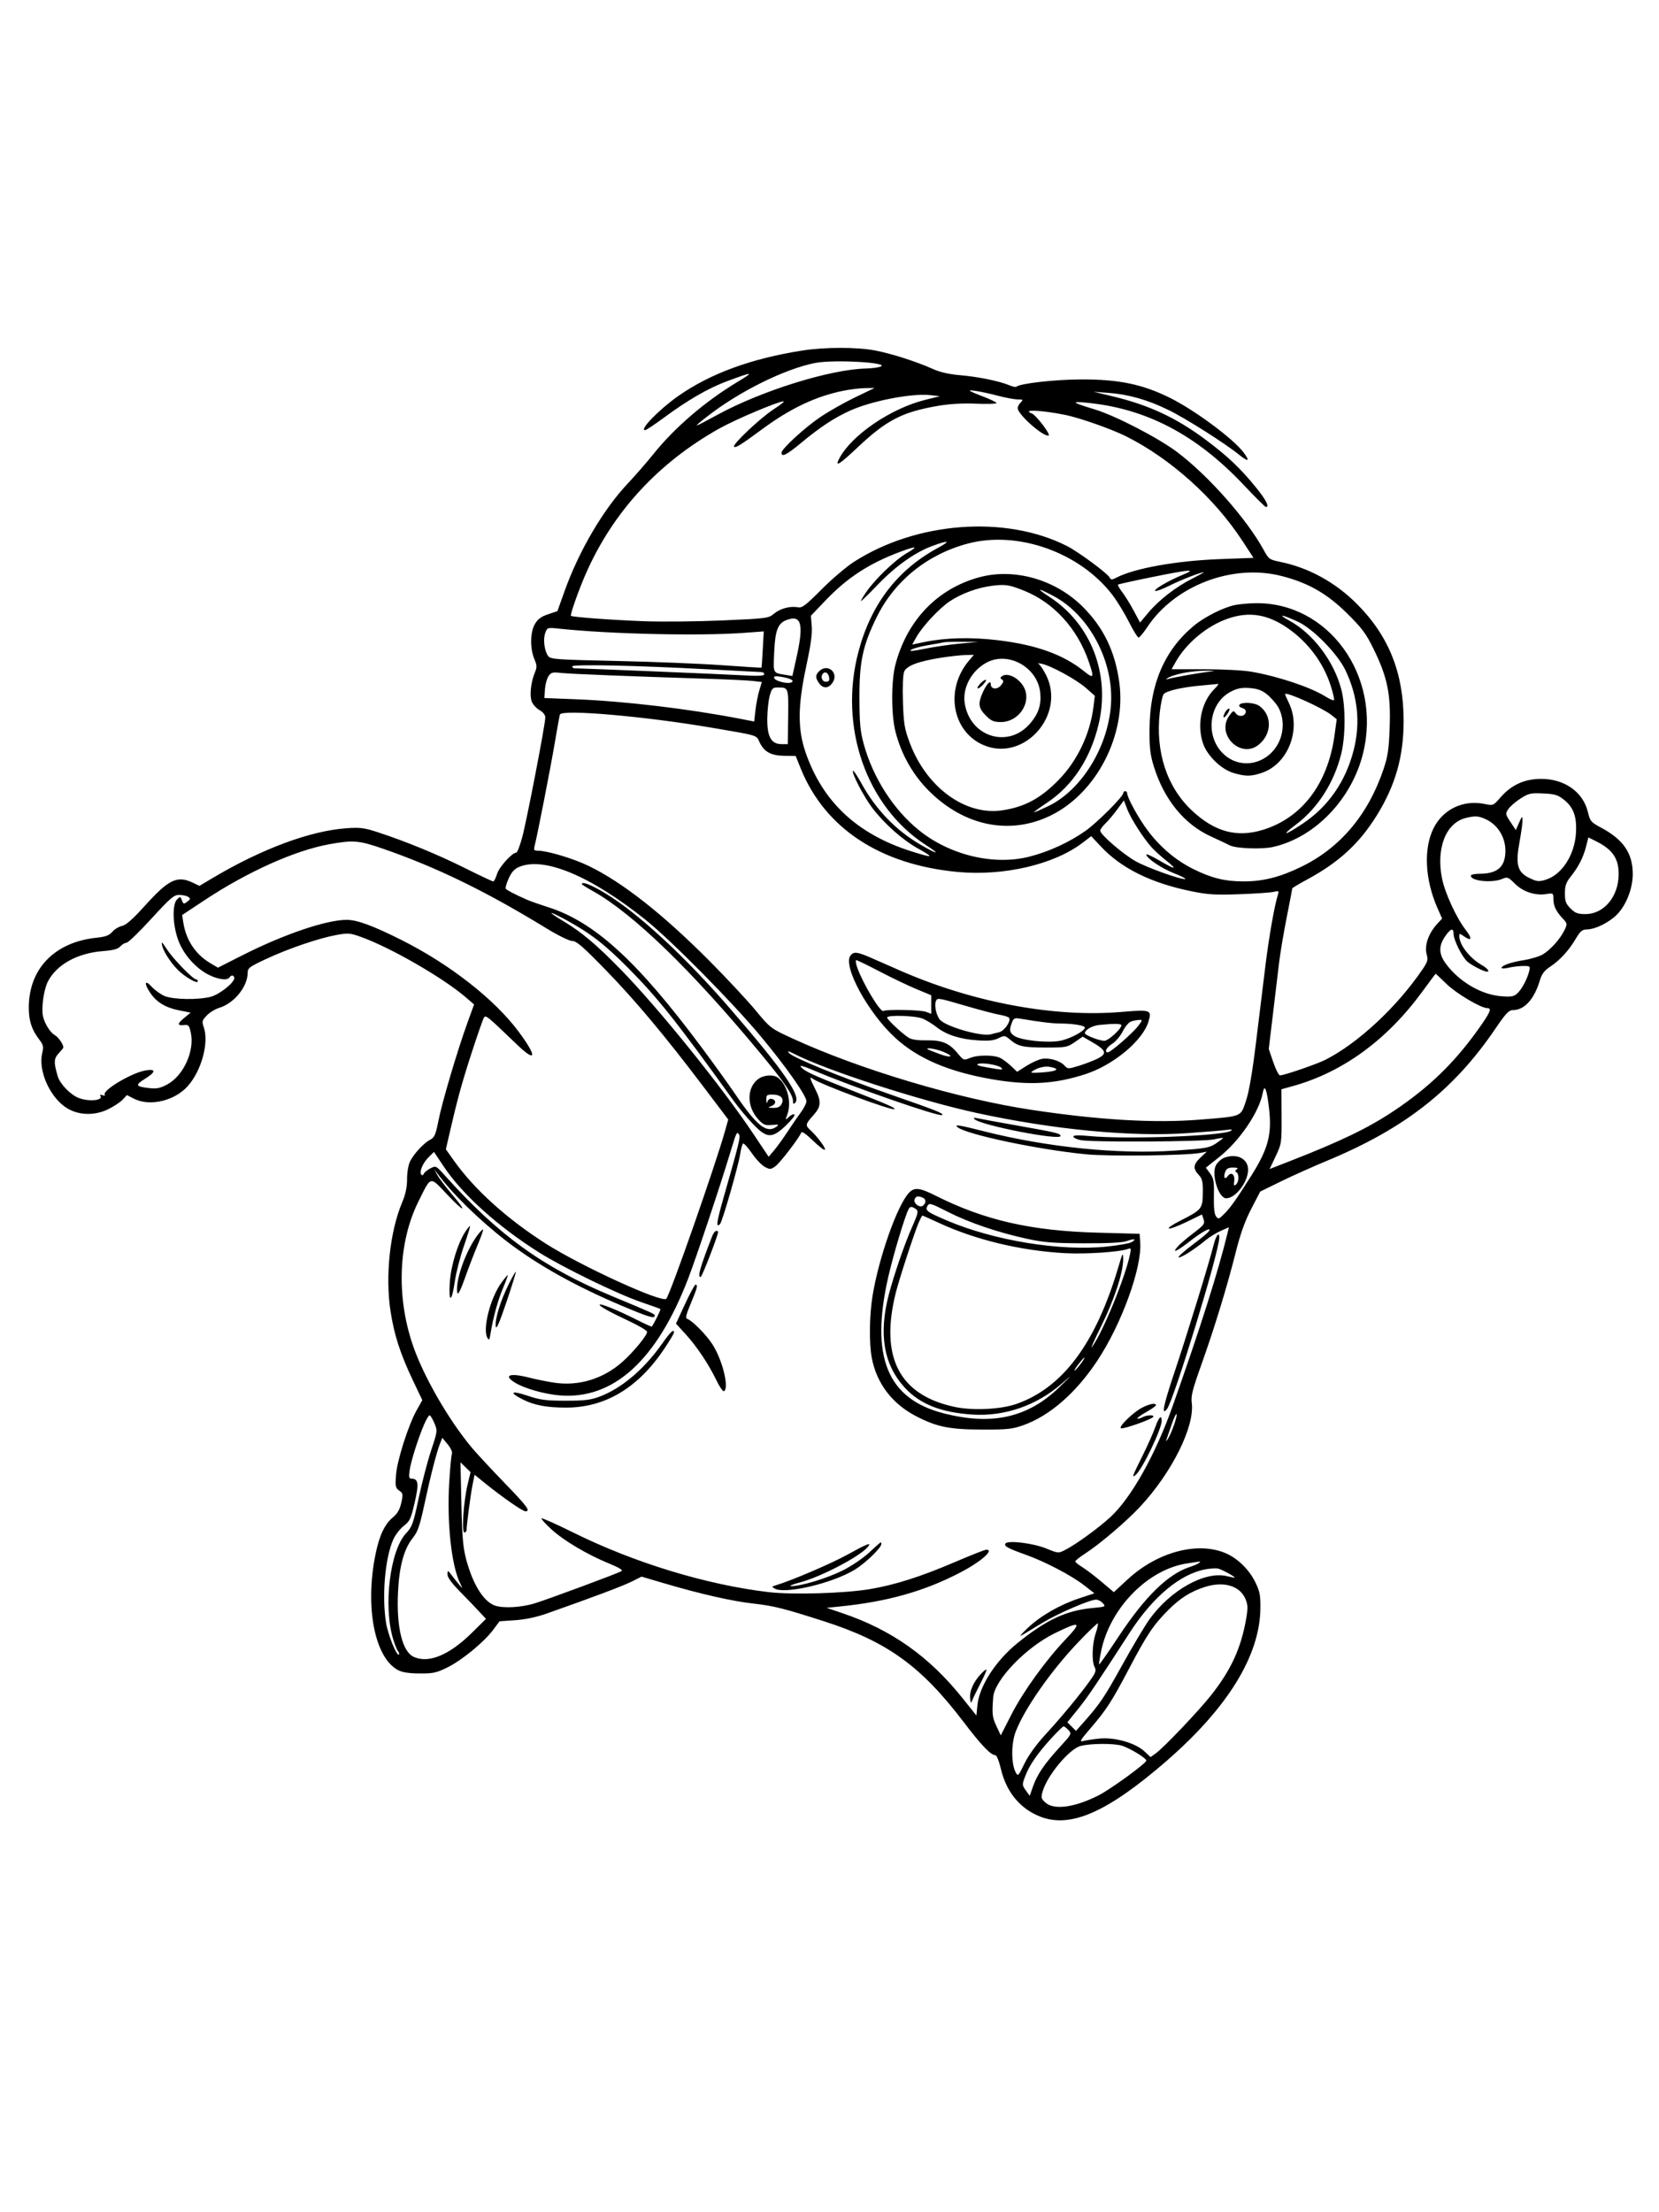 <svg xmlns="http://www.w3.org/2000/svg" width="864" height="1152" viewBox="0 0 864 1152" version="1.1">
	<path d="M 417.877 182.537 C 391.343 186.672, 369.925 194.517, 353.273 206.198 C 343.249 213.230, 332.770 224, 335.952 224 C 336.515 224, 340.828 221.151, 345.537 217.669 C 358.140 208.350, 368.905 202.129, 378.758 198.469 C 392.436 193.389, 393.090 193.447, 383.999 198.929 C 367.231 209.041, 351.383 222.638, 340.362 236.368 C 336.771 240.840, 330.752 247.759, 326.985 251.743 C 314.202 265.263, 301.515 286.859, 294.010 307.874 L 290.305 318.248 285.441 319.874 C 281.795 321.093, 280.070 322.376, 278.552 324.998 C 276.083 329.262, 275.969 337.738, 278.307 343.250 C 279.679 346.484, 279.712 347.447, 278.544 350.250 C 276.477 355.212, 275.725 362.164, 276.918 365.291 C 277.503 366.827, 279.333 368.852, 280.985 369.791 C 282.849 370.852, 283.990 372.312, 283.994 373.641 C 284.004 377.162, 274.211 427.885, 271.906 436.250 C 270.732 440.512, 269.373 444, 268.888 444 C 266.718 444, 259.926 451.516, 258.849 455.110 C 258.208 457.249, 257.319 459, 256.874 459 C 256.428 459, 249.862 455.904, 242.282 452.120 C 228.084 445.033, 211.806 438.323, 197.085 433.489 C 189.701 431.064, 187.669 430.797, 180.484 431.304 C 161.572 432.639, 136.378 441.993, 110.853 457.157 L 103.867 461.307 100.400 459.653 C 92.275 455.779, 87.813 457.943, 75.303 471.825 C 69.160 478.640, 65.689 481.699, 63.557 482.172 C 61.893 482.541, 59.596 483.931, 58.453 485.260 C 56.844 487.131, 55.003 487.819, 50.296 488.311 C 28.429 490.597, 15 504.446, 15 524.714 C 15 531.588, 16.485 536.148, 20.395 541.273 C 22.593 544.155, 22.780 545.022, 21.961 548.523 C 19.920 557.238, 25.530 570.436, 33.786 576.343 C 39.986 580.779, 48.846 581.288, 56.307 577.638 C 59.224 576.211, 62.620 573.969, 63.855 572.655 L 66.099 570.266 69.761 572.133 C 78.050 576.359, 91.037 573.277, 97.906 565.454 C 105.003 557.372, 108.898 542.882, 106.118 534.908 C 105.078 531.925, 105.218 531.382, 107.697 528.795 C 109.193 527.233, 112.098 525.452, 114.152 524.836 C 121.865 522.526, 128.922 513.884, 128.978 506.682 C 128.998 504.103, 129.819 503.481, 138.652 499.353 C 150.203 493.955, 165.992 488.571, 175.179 486.897 C 181.354 485.772, 182.336 485.853, 188.179 487.963 C 203.663 493.553, 230.996 509.334, 242.695 519.439 L 246.891 523.063 243.450 532.569 C 238.197 547.079, 230.226 573.990, 228.345 583.562 C 226.905 590.895, 226.293 592.317, 224.082 593.476 C 220.704 595.247, 215.638 600.677, 213.612 604.700 C 212.657 606.596, 212 610.379, 212 613.980 C 212 618.263, 211.238 621.870, 209.423 626.183 C 203.061 641.299, 200.579 664.505, 203.375 682.741 C 205.270 695.106, 208.493 705.079, 215.031 718.817 L 219.941 729.134 217.022 734.317 C 212.698 741.993, 206.797 760.481, 206.237 768.106 C 205.801 774.038, 205.972 774.867, 207.910 776.224 C 209.905 777.622, 209.986 778.102, 208.977 782.603 C 208.186 786.132, 206.974 788.221, 204.567 790.205 C 200.390 793.649, 197.579 799.580, 195.625 809.077 C 189.944 836.692, 195.047 863.188, 207.302 869.702 C 209.514 870.878, 212.971 871.417, 218.518 871.451 C 225.573 871.494, 227.314 871.116, 233.018 868.303 C 240.554 864.586, 252.046 855.145, 256.834 848.735 L 260.168 844.271 268.334 843.712 C 273.647 843.348, 279.470 842.104, 285 840.152 C 309.395 831.540, 324.501 825.853, 329.050 823.569 L 334.121 821.022 345.810 824.474 C 364.578 830.017, 381.316 833.824, 392.286 835.044 C 402.923 836.227, 408.142 837.533, 429 844.231 C 462.040 854.840, 479.655 867.532, 501.850 896.721 C 511.035 908.800, 516.006 914, 518.368 914 C 519.050 914, 520.313 917.109, 521.248 921.094 C 524.114 933.307, 531.391 942.061, 542.040 946.107 C 557.718 952.064, 576.898 943.568, 607.314 917.190 C 639.384 889.379, 656.144 862.175, 656.411 837.500 C 656.485 830.672, 656.091 828.671, 653.719 823.839 C 650.572 817.429, 644.700 811.639, 638.622 808.953 C 623.998 802.492, 602.802 808.076, 587.229 822.495 L 580.077 829.116 573.788 823.789 C 570.330 820.858, 565.813 817.421, 563.750 816.149 C 561.688 814.877, 560 813.499, 560 813.087 C 560 812.674, 562.347 810.816, 565.216 808.957 C 572.897 803.980, 586.613 792.286, 593.749 784.633 C 610.374 766.799, 622.329 742.712, 620.647 730.438 C 620.179 727.028, 621.074 723.480, 625.579 710.886 C 632.372 691.894, 639.117 669.847, 643.588 652.028 C 645.991 642.450, 648.345 635.872, 651.650 629.500 L 656.319 620.500 667.006 615.262 C 672.884 612.380, 683.713 607.525, 691.070 604.471 C 731.553 587.668, 757.058 567.675, 778.741 535.750 C 784.228 527.672, 785.804 525.999, 787.932 525.996 C 793.971 525.987, 799.028 520.354, 802.036 510.285 C 802.954 507.214, 804.352 505.371, 807.189 503.493 C 812.365 500.069, 816.898 495.158, 820.525 489.050 C 823.025 484.840, 823.980 484.033, 826.500 483.998 C 830.476 483.942, 836.798 480.994, 841.167 477.158 C 846.469 472.503, 850.388 463.031, 850.335 454.997 C 850.265 444.242, 845.404 437.168, 833.848 431.003 C 828.550 428.176, 828.119 427.666, 826.963 422.847 C 824.454 412.386, 814.751 405.544, 802.500 405.596 C 793.912 405.632, 787.084 408.764, 781.434 415.260 C 777.673 419.583, 777.667 419.585, 773.072 418.644 C 762.123 416.401, 751.665 421.341, 746.688 431.106 C 741.283 441.710, 742.046 457.984, 748.647 472.923 L 751.043 478.346 748.644 480.923 C 743.930 485.986, 741.694 492.445, 743.035 497.121 C 743.801 499.792, 743.476 500.909, 740.782 504.871 C 727.463 524.461, 707.201 543.305, 690.200 551.914 C 685.773 554.156, 668.742 560, 666.637 560 C 665.986 560, 664.399 556.902, 663.110 553.117 L 660.767 546.233 662.910 528.367 C 664.088 518.540, 665.533 506.450, 666.120 501.500 C 666.706 496.550, 668.494 485.894, 670.093 477.820 C 671.692 469.745, 673 462.922, 673 462.657 C 673 462.391, 676.487 460.293, 680.750 457.995 C 697.287 449.078, 708.014 439.195, 717.098 424.509 C 726.761 408.886, 731 393.909, 731 375.392 C 731 350.413, 723.264 331.092, 706.586 314.415 C 695.353 303.183, 681.540 295.616, 666.772 292.604 C 661.118 291.451, 660.742 291.181, 658.122 286.390 C 649.309 270.274, 629.237 247.582, 613 235.377 C 603.108 227.942, 580.800 216.411, 570 213.149 C 558.613 209.710, 557.559 208.968, 565 209.629 C 596.442 212.418, 622.876 226.153, 647.848 252.675 C 653.707 258.898, 658.837 263.991, 659.250 263.994 C 661.263 264.010, 659.453 260.443, 654.082 253.809 C 646.102 243.955, 639.326 237.526, 628 229.064 C 612.606 217.564, 598.452 210.949, 579.500 206.398 L 569.500 203.997 577.368 204.595 C 587.850 205.391, 597.587 208.169, 608.500 213.474 C 617.429 217.815, 637.907 230.795, 645.404 236.865 C 650.244 240.784, 651.150 240.196, 647.547 235.473 C 642.121 228.359, 622.297 213.667, 609.500 207.276 C 595.158 200.114, 582.718 197.520, 563 197.582 C 549.255 197.625, 530.954 199.713, 529.232 201.435 C 528.965 201.702, 527.297 201.315, 525.526 200.575 C 520.378 198.424, 509.181 196.145, 499.998 195.379 C 494.394 194.912, 489.634 193.835, 486.003 192.212 C 477.154 188.257, 464.276 184.129, 455.722 182.507 C 446.148 180.691, 429.643 180.704, 417.877 182.537 M 424.416 189.029 C 408.443 192.197, 384.522 204.108, 368 217.121 C 360.302 223.184, 360.455 223.151, 374 215.807 C 396.987 203.344, 432.477 192.327, 451 191.904 C 453.475 191.847, 456.625 191.484, 458 191.097 C 465.675 188.936, 434.549 187.020, 424.416 189.029 M 439 203.522 C 424.743 206.447, 411.580 212.693, 397 223.452 C 385.837 231.688, 383.074 233.407, 382.276 232.609 C 381.221 231.554, 396.086 217.547, 403.006 213.074 C 406.473 210.833, 408.756 209, 408.079 209 C 405.302 209, 383.027 218.420, 374.574 223.168 C 342.632 241.112, 319.087 266.769, 304.994 298.987 C 301.334 307.355, 296.821 320.155, 297.346 320.679 C 298.013 321.346, 318.743 322.880, 335.500 323.502 C 344.850 323.850, 363.225 323.662, 376.333 323.086 C 399.512 322.067, 400.247 321.970, 403.113 319.559 C 406.307 316.871, 411.533 315.486, 415.571 316.258 C 417.727 316.671, 419.590 315.259, 427.807 306.987 C 433.138 301.621, 440.741 295.146, 444.702 292.598 C 477.336 271.607, 523.730 268.147, 555.653 284.324 C 561.512 287.293, 576.550 298.374, 577.834 300.668 C 578.603 302.041, 579.011 302.047, 581.598 300.718 C 590.993 295.893, 612.814 291.999, 635.157 291.162 L 652.814 290.500 647.157 281.829 C 632.492 259.352, 609.762 238.903, 586.434 227.200 C 579.055 223.498, 562.499 217.656, 555 216.108 C 542.721 213.573, 531.559 213.082, 537.431 215.335 C 539.594 216.165, 547.357 226.381, 546.135 226.788 C 543.468 227.677, 530 215.781, 530 212.537 C 530 211.770, 530.707 210.436, 531.571 209.571 C 533 208.143, 532.865 208, 530.083 208 C 528.399 208, 523.755 207.141, 519.761 206.092 C 512.370 204.149, 505 202.843, 505 203.475 C 505 203.668, 508.150 205.029, 512 206.500 C 515.850 207.971, 519 209.507, 519 209.912 C 519 210.318, 514.163 210.455, 508.250 210.217 C 501.031 209.927, 494.446 210.316, 488.201 211.401 C 469.850 214.590, 461.666 218.827, 446.783 232.847 C 437.057 242.010, 434.625 243.506, 437.051 238.836 C 443.377 226.657, 463.950 212.627, 482 208.182 L 489.500 206.334 484.627 205.776 C 474.986 204.672, 453.969 208.727, 442.585 213.889 C 434.469 217.569, 427.033 222.479, 417.210 230.646 C 409.748 236.850, 407 238.236, 407 235.793 C 407 233.762, 419.046 222.701, 427.383 217.077 C 431.718 214.153, 439.818 209.571, 445.383 206.894 L 455.500 202.029 450.500 202.108 C 447.750 202.152, 442.575 202.788, 439 203.522 M 504.241 283.012 C 483.128 288.544, 465.917 302.379, 456.621 321.292 C 449.314 336.158, 447.521 344.537, 447.589 363.500 C 447.637 376.769, 448.022 380.866, 449.846 387.500 C 454.659 405.005, 465.247 421.539, 478.535 432.299 C 494.600 445.307, 517.458 450.804, 536.008 446.121 C 546.185 443.551, 557.106 438.527, 565.436 432.583 C 571.648 428.150, 585 414.772, 585 412.981 C 585 412.442, 585.450 412, 586 412 C 586.550 412, 587 412.438, 587 412.973 C 587 415.324, 592.902 426.069, 597.723 432.492 C 604.233 441.168, 612.351 448.024, 621.500 452.572 C 630.876 457.234, 637.909 458.974, 647.436 458.988 C 657.749 459.004, 666.382 456.846, 677.500 451.473 C 697.931 441.600, 712.534 424.301, 720.564 400.459 C 722.803 393.811, 723.327 390.184, 723.743 378.444 C 724.347 361.360, 722.544 352.641, 715.379 338 C 711.422 329.914, 709.373 327.157, 701.615 319.477 C 691.043 309.012, 681.065 303.349, 667.042 299.858 C 641.649 293.536, 611.830 304.976, 597.524 326.529 C 595.527 329.538, 593.472 332, 592.958 332 C 592.443 332, 590.156 328.288, 587.876 323.750 C 585.595 319.212, 581.714 312.880, 579.251 309.678 C 562.312 287.657, 530.150 276.223, 504.241 283.012 M 485.412 284.367 C 476.408 287.715, 466.394 294.835, 457.155 304.459 C 452.645 309.157, 448.718 313, 448.429 313 C 448.140 313, 449.371 310.868, 451.164 308.262 C 455.816 301.500, 466.350 291.414, 472.361 287.966 C 478.577 284.401, 477.232 284.177, 468.760 287.366 C 452.486 293.491, 441.260 300.812, 429.903 312.703 L 422.307 320.657 422.759 326.109 C 423.077 329.943, 422.221 336.149, 419.873 347.030 C 415.482 367.373, 415.364 379.536, 419.441 391.500 C 428.287 417.463, 446.376 434.414, 474.802 443.381 C 486.078 446.938, 486.753 446.668, 478.300 441.981 C 470.088 437.426, 460.873 429.282, 454.372 420.833 C 449.927 415.057, 443.317 402.350, 444.264 401.402 C 444.539 401.128, 446.444 403.963, 448.498 407.702 C 456.132 421.601, 466.406 432.276, 479.524 439.942 C 488.404 445.131, 490.183 445.210, 482.217 440.062 C 451.188 420.007, 436.724 378.658, 447.041 339.500 C 453.572 314.713, 467.307 296.754, 488.500 285.291 C 495.461 281.525, 494.129 281.127, 485.412 284.367 M 599.572 300.592 C 590.261 302.479, 582.453 304.213, 582.221 304.446 C 581.988 304.678, 583.007 306.454, 584.485 308.391 C 585.962 310.328, 588.646 314.674, 590.449 318.048 L 593.727 324.183 598.113 318.967 C 603.651 312.381, 612.391 305.617, 620.895 301.333 C 624.528 299.503, 627.233 298.005, 626.907 298.003 C 625.276 297.995, 614.756 302.094, 609.163 304.918 C 605.683 306.674, 602.321 307.940, 601.692 307.731 C 600.248 307.249, 608.400 302.436, 615.842 299.375 C 623.619 296.176, 620.040 296.444, 599.572 300.592 M 510.109 300.581 C 488.293 306.448, 472.445 322.899, 466.354 346 C 464.092 354.578, 464.089 372.158, 466.349 381 C 469.379 392.857, 475.462 403.588, 483.906 411.976 C 502.368 430.315, 526.175 435.046, 547.369 424.586 C 571.127 412.861, 586.618 382.776, 582.942 355.500 C 580.756 339.277, 574.755 326.818, 563.914 315.995 C 549.683 301.787, 528.350 295.676, 510.109 300.581 M 516.500 305.068 C 509.054 306.016, 500.733 309.079, 494.641 313.114 C 489.210 316.711, 480.413 326.142, 477.269 331.736 L 475.071 335.647 481.285 334.359 C 492.429 332.050, 505.618 331.713, 519.613 333.382 C 539.752 335.784, 553.910 340.898, 564.750 349.688 C 569.621 353.638, 569.913 352.967, 567.002 344.507 C 561.048 327.201, 548.737 313.746, 533.172 307.532 C 525.515 304.476, 523.495 304.177, 516.500 305.068 M 546.595 310.846 C 568.274 324.964, 578.364 351.231, 572.122 377.295 C 567.875 395.032, 558.649 409.077, 545.445 417.909 C 541.258 420.709, 538.143 423, 538.523 423 C 538.903 423, 542.189 421.580, 545.824 419.845 C 562.905 411.693, 576.671 389.780, 578.523 367.792 C 580.445 344.976, 567.478 320.222, 548.360 310.214 C 540.119 305.900, 539.398 306.158, 546.595 310.846 M 643.253 315.057 C 637.215 316.248, 627.311 321.233, 621.701 325.905 C 606.458 338.598, 598.854 356.290, 598.665 379.500 C 598.584 389.389, 598.973 392.819, 600.875 399 C 606.190 416.279, 616.705 429.220, 630.573 435.548 C 634.933 437.537, 639.357 439.625, 640.405 440.188 C 643.544 441.873, 657.224 442.380, 663.110 441.030 C 685.068 435.992, 704.216 415.910, 709.978 391.876 C 719.578 351.831, 691.742 313.426, 653.614 314.110 C 650.251 314.170, 645.589 314.596, 643.253 315.057 M 639.549 322.113 C 628.647 325.862, 617.822 334.855, 612.225 344.812 L 610.153 348.500 627.326 348.501 C 637.211 348.502, 647.683 349.068, 652 349.835 C 666.061 352.333, 682.697 357.928, 690.344 362.730 C 692.459 364.058, 694.432 364.901, 694.730 364.603 C 695.027 364.306, 694.242 360.863, 692.985 356.954 C 689.135 344.980, 681.125 334.310, 670.498 326.999 C 660.110 319.852, 650.526 318.339, 639.549 322.113 M 671.500 323.199 C 683.903 330.023, 694.656 344.257, 698.544 359 C 700.804 367.571, 700.792 383.247, 698.517 392.500 C 694.845 407.436, 686.282 420.860, 675.028 429.320 C 666.715 435.569, 668.911 435.285, 678.500 428.871 C 691.798 419.977, 700.864 406.878, 704.994 390.590 C 708.595 376.391, 707.164 362.581, 700.686 349 C 696.620 340.476, 683.823 327.404, 676 323.784 C 667.536 319.867, 664.797 319.511, 671.500 323.199 M 409.308 323.010 C 405.075 324.715, 403.696 328.453, 403.202 339.562 C 402.697 350.917, 402.408 350.333, 409.082 351.436 L 412.663 352.027 414.837 342.264 C 418.750 324.694, 417.337 319.776, 409.308 323.010 M 283.975 329.566 C 282.743 332.807, 283.505 338.941, 285.475 341.635 C 286.698 343.308, 289.588 343.515, 321.153 344.193 C 340.044 344.598, 364.719 345.590, 375.986 346.396 C 387.253 347.202, 396.532 347.780, 396.606 347.681 C 396.680 347.581, 396.970 343.293, 397.250 338.151 L 397.760 328.801 387.630 329.550 C 364.564 331.255, 317.838 330.204, 291.278 327.382 C 285.120 326.728, 285.046 326.750, 283.975 329.566 M 491.500 334.473 C 490.950 334.646, 487.277 335.319, 483.339 335.969 C 479.400 336.618, 475.403 337.716, 474.458 338.407 C 473.269 339.276, 475.479 339.101, 481.619 337.839 C 486.504 336.835, 494.775 335.622, 500 335.144 L 509.500 334.275 501 334.216 C 496.325 334.184, 492.050 334.300, 491.500 334.473 M 490.466 342.447 C 478.273 344.342, 472.076 346.681, 470.846 349.851 C 470.244 351.405, 469.997 357.877, 470.250 365.500 C 470.631 376.987, 471.043 379.466, 473.790 386.801 C 482.489 410.036, 502.694 424.807, 521.912 421.980 C 533.540 420.270, 541.829 415.830, 551.192 406.296 C 561.058 396.251, 567.707 382.309, 569.495 367.918 L 570.188 362.336 565.560 358.261 C 560.529 353.833, 547.310 346.614, 542.500 345.669 C 540.850 345.345, 540.076 345.329, 540.781 345.633 C 541.485 345.938, 543.248 348.507, 544.699 351.344 C 555.358 372.184, 533.273 397.056, 512.170 387.978 C 495.837 380.951, 492.020 359.014, 504.541 344.134 L 507.178 341 502.839 341.099 C 500.453 341.153, 494.885 341.760, 490.466 342.447 M 513.900 344.991 C 505.980 349.177, 501.134 358.182, 502.432 366.300 C 505.235 383.831, 525.168 389.968, 536.460 376.776 C 540.855 371.642, 542.360 367.103, 541.756 360.813 C 540.487 347.608, 525.286 338.973, 513.900 344.991 M 298 347.020 C 298 347.559, 298.563 348.007, 299.250 348.015 C 304.189 348.073, 375.952 351.054, 385.750 351.608 C 394.717 352.115, 398 351.992, 398 351.150 C 398 350.518, 397.483 350, 396.850 350 C 396.218 350, 383.730 349.352, 369.100 348.559 C 331.883 346.543, 298 345.809, 298 347.020 M 426.571 349.571 C 424.594 351.549, 424.591 352.971, 426.557 355.777 C 428.621 358.725, 431.566 358.592, 433.619 355.459 C 437.015 350.276, 430.941 345.202, 426.571 349.571 M 616.500 350.394 C 613.200 351.053, 609.600 352.167, 608.500 352.871 C 606.984 353.841, 606.922 354.020, 608.246 353.609 C 611.009 352.750, 626.098 350.100, 630.500 349.700 C 633.196 349.455, 632.544 349.313, 628.500 349.266 C 625.200 349.227, 619.800 349.735, 616.500 350.394 M 285.611 352.191 C 284.775 353.466, 283.958 356.532, 283.796 359.005 L 283.500 363.500 300 364.147 C 325.328 365.140, 358.851 369.128, 385.636 374.337 L 392.773 375.724 393.437 369.852 C 393.803 366.623, 394.699 361.995, 395.430 359.567 L 396.758 355.154 392.129 354.614 C 389.583 354.317, 379.625 353.824, 370 353.518 C 327.376 352.163, 297.106 350.963, 292.315 350.439 C 287.670 349.931, 286.971 350.114, 285.611 352.191 M 428.688 350.646 C 427.147 352.186, 428.040 355, 430.070 355 C 431.625 355, 432.060 354.461, 431.820 352.828 C 431.488 350.573, 429.880 349.453, 428.688 350.646 M 522 352.023 C 520.802 352.803, 520.761 353.168, 521.793 353.836 C 522.816 354.496, 522.709 355.138, 521.285 356.897 C 519.337 359.301, 516 358.946, 516 356.334 C 516 353.919, 513.909 355.988, 511.918 360.373 C 509.224 366.306, 509.516 368.716, 513.400 372.600 C 516.274 375.474, 517.507 376, 521.365 376 C 530.184 376, 536.933 366.563, 533.681 358.780 C 531.529 353.628, 525.176 349.954, 522 352.023 M 403.205 353.116 C 403.701 354.604, 409.722 356.206, 411.917 355.433 C 414.164 354.643, 411.940 353.277, 407.131 352.495 C 403.710 351.938, 402.858 352.073, 403.205 353.116 M 510.494 356.006 C 507.821 358.960, 509.252 359.425, 512.004 356.496 C 513.293 355.123, 513.890 354, 513.329 354 C 512.769 354, 511.493 354.903, 510.494 356.006 M 625.467 356.992 C 615.626 357.855, 607.462 359.738, 606.018 361.478 C 605.424 362.194, 604.521 366.430, 604.013 370.890 C 601.662 391.502, 607.678 409.857, 620.813 422.144 C 632.618 433.187, 644.116 436.304, 657.698 432.142 C 678.073 425.899, 691.561 408.114, 695.007 382.946 L 696.159 374.538 693.411 372.348 C 688.879 368.734, 670.352 360.314, 669.284 361.383 C 669.159 361.507, 669.986 363.486, 671.121 365.781 C 677.902 379.486, 671.008 397.743, 657.285 402.418 C 651.524 404.381, 648.714 404.401, 642.388 402.523 C 636.032 400.635, 628.717 393.553, 626.547 387.185 C 623.194 377.344, 625.671 365.498, 632.493 358.750 C 634.022 357.238, 634.874 356.065, 634.386 356.144 C 633.899 356.223, 629.885 356.604, 625.467 356.992 M 400.880 362.250 C 400.222 364.587, 399.642 369.951, 399.592 374.169 C 399.479 383.617, 401.638 387.500, 407.005 387.500 L 410.295 387.500 410.472 373.290 C 410.664 357.887, 410.704 358, 404.957 358 C 402.423 358, 401.933 358.511, 400.880 362.250 M 641.168 360.089 C 629.096 366.223, 627.365 384.398, 638.002 393.348 C 647.057 400.968, 660.607 397.641, 666.014 386.472 C 669.212 379.866, 668.529 371.457, 664.379 366.330 C 659.678 360.522, 656.623 358.711, 650.791 358.280 C 646.758 357.981, 644.470 358.411, 641.168 360.089 M 645.458 367.067 C 645.094 367.658, 645.759 368.386, 646.948 368.697 C 648.231 369.032, 648.972 369.907, 648.787 370.868 C 648.349 373.139, 645.090 373.506, 643.589 371.453 C 642.436 369.875, 642.145 369.987, 640.164 372.769 C 633.250 382.480, 646.073 395.237, 655.385 387.912 C 662.462 382.345, 662.657 372.375, 655.783 367.561 C 653.249 365.786, 646.451 365.461, 645.458 367.067 M 637.954 371.086 C 636.320 374.140, 637.448 374.491, 639.388 371.531 C 640.300 370.139, 640.602 369, 640.058 369 C 639.515 369, 638.568 369.939, 637.954 371.086 M 291.606 372.096 C 291.360 372.868, 290.177 379.350, 288.979 386.500 C 286.892 398.952, 279.951 434.505, 278.485 440.250 C 277.862 442.692, 278.057 443, 280.232 443 C 285.038 443, 298.632 447.084, 306.500 450.892 C 324.178 459.449, 345.067 475.869, 369.508 500.420 C 378.312 509.264, 389.059 520.775, 393.391 526 C 401.251 535.482, 401.287 535.510, 412.883 540.843 C 447.922 556.960, 498.929 572.181, 537.222 577.948 C 572.439 583.252, 601.226 584.941, 624.500 583.070 C 647.181 581.247, 646 581.713, 648.835 573.465 C 650.455 568.754, 652.160 558.895, 654.103 543 C 655.683 530.075, 657.890 512.075, 659.008 503 C 660.866 487.908, 663.740 471.544, 665.514 465.957 C 666.163 463.911, 665.983 463.783, 663.361 464.425 C 661.788 464.811, 653.750 465.365, 645.500 465.656 C 632.731 466.107, 628.975 465.872, 620.250 464.074 C 599.342 459.766, 583.995 452.165, 573.395 440.868 L 568.291 435.427 563.913 438.788 C 549.065 450.186, 522.730 456.341, 498.596 454.055 C 458.336 450.240, 429.612 431.287, 417.035 400.239 L 414.378 393.680 408.439 393.585 C 401.501 393.474, 397.951 391.524, 395.576 386.519 C 393.757 382.686, 395.357 383.174, 370.902 378.989 C 335.892 372.998, 292.523 369.229, 291.606 372.096 M 791.814 415.867 C 789.237 417.521, 786.395 419.993, 785.499 421.361 C 783.946 423.731, 784 424.042, 786.650 428.047 L 789.429 432.247 791.140 428.373 C 792.634 424.994, 792.861 424.819, 792.928 427 C 792.970 428.375, 792.272 433.488, 791.377 438.363 C 789.190 450.283, 790.247 454.174, 796.499 457.212 C 800.394 459.104, 801.357 459.210, 804.935 458.138 C 813.237 455.650, 819.971 445.420, 820.729 434.143 C 821.308 425.532, 819.597 420.578, 814.677 416.613 C 811.343 413.926, 809.933 413.488, 803.677 413.195 C 797.110 412.887, 796.102 413.114, 791.814 415.867 M 581.749 421.651 C 579.787 424.318, 577.016 427.591, 575.591 428.924 C 574.166 430.258, 573 431.907, 573 432.590 C 573 434.569, 584.932 444.848, 591.507 448.533 C 597.545 451.918, 615.514 458.329, 617.298 457.734 C 617.823 457.559, 615.150 456.198, 611.357 454.710 C 604.810 452.141, 597 446.855, 597 444.992 C 597 444.518, 600.030 445.900, 603.734 448.065 C 612.266 453.050, 613.519 453.072, 607.340 448.127 C 604.678 445.997, 601.318 442.959, 599.874 441.377 C 595.576 436.669, 588.908 426.268, 587.050 421.372 L 585.315 416.802 581.749 421.651 M 763.479 425.929 C 753.114 428.415, 747.886 441.471, 750.949 457.219 C 752.432 464.843, 758.364 477.790, 763.333 484.250 C 766.967 488.974, 766.466 490.415, 762.223 487.443 C 760.204 486.029, 760 486.033, 760 487.483 C 760 492.007, 765.395 498.935, 771.750 502.571 C 774.600 504.202, 776.025 506, 774.468 506 C 772.836 506, 766.188 502.592, 764.131 500.702 C 761.288 498.089, 757.024 489.434, 757.010 486.250 C 756.996 482.967, 755.419 483.489, 752.536 487.732 C 749.201 492.640, 749.299 496.732, 752.868 501.659 C 759.678 511.059, 771.265 517.930, 781.724 518.770 C 786.969 519.191, 788.390 518.957, 790.125 517.388 C 792.488 515.251, 795.393 509.844, 796.377 505.750 C 797.010 503.117, 796.878 503.001, 793.269 503.024 C 791.196 503.037, 787.813 503.440, 785.750 503.919 C 783.688 504.398, 782 504.459, 782 504.055 C 782 502.753, 786.845 501.063, 793.727 499.964 C 797.419 499.374, 801.884 497.999, 803.650 496.907 C 807.669 494.423, 812.645 488.813, 814.758 484.382 C 816.329 481.088, 816.303 480.924, 813.808 478.249 C 810.323 474.512, 809 471.707, 809 468.054 C 809 465.052, 808.907 464.991, 805.208 465.583 C 799.521 466.492, 793.118 464.354, 788.900 460.136 C 785.469 456.705, 785.040 456.544, 782.364 457.687 C 777.094 459.938, 766 458.811, 766 456.025 C 766 455.461, 768.039 455, 770.532 455 C 779.958 455, 784 451.399, 784 443 C 784 435.697, 779.785 429.159, 773.282 426.377 C 769.802 424.888, 768.138 424.812, 763.479 425.929 M 826.061 440.670 C 824.618 446.403, 822.105 451.363, 818.099 456.388 C 815.577 459.552, 815 461.194, 815 465.214 C 815 469.340, 815.481 470.635, 817.923 473.077 C 820.349 475.503, 821.670 476, 825.691 476 C 835.377 476, 842.969 466.872, 842.990 455.200 C 843.005 447.060, 839.824 442.395, 831.360 438.149 L 827.219 436.071 826.061 440.670 M 171.597 439.607 C 153.685 442.841, 128.942 453.930, 106.543 468.761 L 94.854 476.500 95.472 480.458 C 96.894 489.561, 101.870 497.038, 109.506 501.541 L 113.511 503.904 126.006 497.572 C 147.775 486.540, 169.942 479, 180.605 479 C 185.955 479, 194.441 482.132, 209.206 489.556 C 234.341 502.194, 257.620 520.421, 270.111 537.242 C 279.856 550.365, 279.410 553.719, 269.222 543.935 C 253.431 528.772, 252.983 528.410, 251.992 530.004 C 251.480 530.827, 248.545 539.258, 245.469 548.741 C 240.381 564.426, 238.030 573.064, 233.694 592 L 232.206 598.500 236.567 604.629 C 247.075 619.396, 263.979 634.661, 284 647.464 C 302.421 659.243, 344.868 678.681, 347.005 676.316 C 349.041 674.064, 372.574 606.840, 377.613 588.883 L 379.269 582.980 366.228 565.740 C 346.043 539.057, 330.811 520.888, 315.115 504.771 C 303.599 492.946, 300.191 490, 298.031 490 C 296.459 490, 290.775 487.212, 284.416 483.323 C 252.858 464.021, 227.432 451.651, 199.261 441.893 C 186.980 437.639, 183.901 437.385, 171.597 439.607 M 270.207 451.509 C 267.865 452.526, 266.334 454.251, 264.905 457.481 C 263.800 459.979, 263.107 462.355, 263.365 462.762 C 263.832 463.496, 268.037 465.689, 274.250 468.438 C 276.038 469.229, 280.992 470.981, 285.260 472.331 C 309.542 480.012, 331.887 500.401, 365.447 545.500 C 371.586 553.750, 379.509 564.765, 383.054 569.978 C 394.221 586.399, 399.326 590.407, 404.372 586.718 C 405.883 585.612, 405.564 585.489, 402.062 585.823 C 398.532 586.159, 397.607 585.791, 395.012 583.013 C 388.931 576.503, 388.766 566.689, 394.659 562.054 C 397.585 559.752, 402.791 559.356, 405.222 561.250 C 410.182 565.115, 412.396 574.198, 409.948 580.637 C 408.904 583.383, 408.911 583.390, 410.954 581.542 C 412.086 580.517, 413.342 580.009, 413.746 580.412 C 414.149 580.816, 412.155 583.363, 409.314 586.073 C 402.014 593.037, 399.362 592.901, 392.027 585.189 C 388.987 581.994, 384.577 576.706, 382.227 573.439 C 352.307 531.852, 342.633 519.675, 327 503.926 C 314.833 491.669, 307.374 485.913, 294.750 479.039 C 285.456 473.978, 284.479 474.344, 293.250 479.601 C 302.973 485.428, 310.489 491.764, 323.557 505.150 C 342.996 525.061, 375.875 565.839, 392.328 590.443 L 400.314 602.386 403.217 598.943 C 404.814 597.049, 407.883 592.800, 410.038 589.500 C 412.193 586.200, 415.316 581.656, 416.978 579.402 C 418.640 577.148, 420 574.498, 420 573.514 C 420 570.582, 409.395 555.511, 396.065 539.500 C 381.249 521.704, 349.359 489.489, 336 478.825 C 307.369 455.967, 283.119 445.899, 270.207 451.509 M 303 460.405 C 303 460.627, 305.587 462.252, 308.750 464.016 C 329.649 475.672, 360.055 505.102, 395.942 548.410 C 408.687 563.790, 412.967 570.077, 412.988 573.450 C 412.997 574.896, 413.291 575.109, 414.127 574.273 C 417.458 570.942, 408.164 557.509, 380.039 525.011 C 356.717 498.062, 332.367 475.564, 315.360 465.250 C 307.996 460.784, 303 458.825, 303 460.405 M 78.840 478.404 C 72.603 485.226, 66.782 490.851, 65.905 490.904 C 65.028 490.957, 63.553 491.836, 62.629 492.858 C 61.403 494.212, 58.991 494.865, 53.724 495.269 C 40.258 496.302, 29.438 502.301, 24.862 511.271 C 23.760 513.431, 22.613 518.224, 22.298 521.990 C 21.821 527.680, 22.080 529.535, 23.873 533.238 C 25.054 535.677, 27.091 538.246, 28.400 538.946 C 30.346 539.988, 33 543.766, 33 545.496 C 33 545.716, 31.895 547.089, 30.545 548.546 C 27.993 551.300, 27.921 553.307, 30.115 560.583 C 31.278 564.438, 36.480 569.867, 40.718 571.648 C 45.836 573.799, 53.837 573.163, 52.330 570.725 C 51.913 570.051, 52.301 569.902, 53.388 570.319 C 54.332 570.681, 54.853 570.572, 54.547 570.076 C 53.140 567.800, 68.738 558.545, 75.917 557.397 C 81.431 556.516, 81.226 558.233, 75.386 561.868 C 70.247 565.067, 70.620 565.825, 77.726 566.627 C 81.532 567.056, 83.413 566.681, 87 564.776 C 95.513 560.255, 101.437 547.335, 99.374 537.789 C 98.533 533.902, 98.192 533.527, 95.723 533.788 C 92.157 534.165, 92.272 533.084, 96.135 529.908 L 99.288 527.317 93.247 526.128 C 86.277 524.757, 81.505 521.873, 78.274 517.078 C 74.883 512.047, 75.362 509.855, 78.984 513.822 C 80.626 515.619, 83.663 517.803, 85.734 518.676 C 90.218 520.566, 103.422 520.772, 109.807 519.052 C 114.327 517.835, 122 511.750, 122 509.384 C 122 507.780, 120.405 507.535, 119.500 509 C 118.475 510.659, 113.905 510.132, 109.066 507.797 C 102.200 504.485, 95.733 497.297, 92.916 489.845 C 89.914 481.906, 89.559 471.012, 92.216 468.356 C 93.837 466.735, 93.976 466.762, 94.746 468.841 C 95.491 470.857, 95.726 470.916, 97.530 469.540 C 99.233 468.242, 99.297 467.902, 98 467.034 C 97.175 466.482, 95.078 466.024, 93.340 466.015 C 90.564 466.002, 88.797 467.512, 78.840 478.404 M 84.445 492.404 C 85.304 496.127, 90.046 503.019, 94.089 506.421 C 98.174 509.858, 103 512.352, 103 511.026 C 103 510.462, 102.610 510, 102.134 510 C 100.532 510, 90.196 499.378, 86.972 494.417 C 84.326 490.347, 83.891 490, 84.445 492.404 M 442.993 497.508 C 438.626 502.771, 452.046 527.491, 466.363 540.558 C 478.138 551.305, 494.327 558.199, 516.849 562.056 C 535.881 565.316, 549.372 564.554, 565.405 559.315 C 579.961 554.559, 595.164 541.860, 598.122 531.987 C 599.950 525.887, 599.318 525.662, 583.980 526.964 C 549.584 529.884, 507.909 522.249, 470.500 506.174 C 466.650 504.519, 459.900 501.559, 455.500 499.595 C 446.582 495.615, 444.810 495.319, 442.993 497.508 M 446.446 503.847 C 449.390 512.192, 458.547 527.398, 460.063 526.461 C 461.605 525.508, 479.521 525.867, 482.252 526.906 L 485 527.950 485 523.114 L 485 518.277 477.250 515.056 C 472.988 513.285, 464.400 509.172, 458.167 505.918 C 451.934 502.663, 446.442 500, 445.962 500 C 445.482 500, 445.700 501.731, 446.446 503.847 M 740.664 516.475 C 722.270 541.595, 699.292 558.350, 673.338 565.566 L 667.367 567.226 667.433 581.363 C 667.499 595.204, 667.434 595.639, 664.357 602.133 L 661.215 608.765 670.940 604.975 C 698.317 594.306, 712.550 587.443, 726.082 578.385 C 744.067 566.347, 757.128 553.748, 769.503 536.500 C 776.041 527.387, 777.106 525, 774.634 525 C 771.322 525, 758.460 517.385, 753.358 512.404 C 750.313 509.432, 747.750 507.031, 747.661 507.070 C 747.573 507.108, 744.424 511.341, 740.664 516.475 M 487.359 521.508 C 486.447 523.883, 487.865 529.568, 489.806 531.325 C 493.960 535.084, 511.723 539.972, 516.175 538.581 C 516.904 538.353, 518.729 537.898, 520.232 537.569 C 522.985 536.966, 526.622 531.816, 525.536 530.058 C 525.235 529.572, 523.079 528.854, 520.745 528.463 C 518.410 528.072, 510.525 526.008, 503.222 523.876 C 488.118 519.467, 488.140 519.470, 487.359 521.508 M 462 529.873 C 462 530.899, 469.605 538.050, 473.086 540.298 C 474.738 541.364, 477.709 541.822, 482.500 541.750 C 490.675 541.626, 494.347 543.172, 498.845 548.628 C 501.804 552.218, 501.940 552.268, 505.160 550.934 C 509.210 549.256, 517.755 549.280, 521.052 550.979 C 522.398 551.672, 524.901 553.565, 526.614 555.184 L 529.728 558.129 534.540 555.076 C 537.187 553.398, 540.819 551.749, 542.611 551.413 C 546.494 550.685, 552.104 552.353, 554.436 554.929 C 556.053 556.716, 556.316 556.720, 561.807 555.028 C 564.938 554.064, 569.188 552.454, 571.250 551.452 C 576.807 548.751, 576.304 547.024, 568.677 542.617 L 563.853 539.830 559.762 542.665 C 555.899 545.342, 555.082 545.500, 545.085 545.500 C 532.904 545.500, 530.278 544.946, 526.201 541.515 C 523.351 539.118, 523.133 539.087, 520.024 540.638 C 517.581 541.856, 514.950 542.126, 509.151 541.752 C 499.948 541.158, 492.813 538.861, 487.740 534.857 C 485.672 533.225, 482.424 531.239, 480.522 530.445 C 476.773 528.878, 462 528.422, 462 529.873 M 526.993 532.518 C 525.503 536.437, 525.766 537.800, 528.336 539.484 C 531.836 541.778, 545.535 543.226, 552.046 541.991 C 557.246 541.005, 565 536.890, 565 535.117 C 565 534.039, 559.019 533.028, 552.500 533.003 C 548.077 532.987, 541.913 532.248, 531.243 530.454 C 528.415 529.979, 527.855 530.251, 526.993 532.518 M 589.264 531.850 C 587.957 532.230, 586.087 534.370, 584.764 537 C 583.519 539.475, 581.055 542.400, 579.289 543.500 C 576.220 545.411, 574.897 548, 576.989 548 C 578.437 548, 589.872 538.037, 592.769 534.250 C 595.021 531.307, 595.079 531.009, 593.378 531.100 C 592.345 531.155, 590.494 531.492, 589.264 531.850 M 572.500 533.742 C 568.805 534.117, 565 536.300, 565 538.046 C 565 539.058, 572.556 542, 575.152 542 C 577.202 542, 584 535.799, 584 533.929 C 584 533.012, 580.294 532.951, 572.500 533.742 M 483.083 546.364 C 483.313 546.565, 486.087 547.684, 489.250 548.850 C 495.699 551.230, 497.250 550.117, 490.980 547.609 C 487.487 546.211, 481.902 545.331, 483.083 546.364 M 410.825 548.289 C 412.826 550.700, 437.851 560.935, 464 570.038 C 488.055 578.411, 491.537 579.797, 490.680 580.653 C 489.491 581.842, 443.660 565.915, 423.752 557.394 C 418.582 555.181, 416.190 554.524, 417.042 555.551 C 418.941 557.839, 423.336 559.883, 442.500 567.393 C 462.642 575.285, 466.405 576.928, 465.776 577.557 C 464.728 578.605, 426.802 564.487, 423.250 561.727 C 421.423 560.306, 421.699 561.473, 424.500 567 C 427.873 573.655, 427.687 576.234, 423.500 580.868 C 419.412 585.393, 419.293 586.052, 422.110 588.595 C 425.665 591.804, 430.278 598.055, 429.596 598.738 C 429.241 599.092, 426.433 596.934, 423.355 593.941 C 419.873 590.554, 417.584 588.976, 417.293 589.762 C 416.284 592.484, 406.354 605.446, 403.884 607.265 C 401.485 609.030, 401.028 609.066, 398.365 607.689 C 396.768 606.863, 393.731 603.675, 391.617 600.605 C 389.502 597.535, 387.425 595.237, 387.001 595.499 C 386.578 595.761, 385.911 598.118, 385.521 600.738 C 384.586 607.013, 376.201 636.199, 374.983 637.417 C 372.740 639.660, 373.180 636.457, 376.909 623.389 C 384.907 595.366, 385.701 592.135, 384.910 590.854 C 383.774 589.016, 383.548 589.462, 380.526 599.500 C 375.203 617.180, 362.678 654.697, 358.325 666 C 341.961 708.492, 319.403 728.948, 291.452 726.641 C 283.505 725.985, 273.107 723.023, 268.250 720.031 C 261.806 716.062, 265.535 714.797, 275.856 717.452 C 278.960 718.250, 284.538 719.383, 288.250 719.971 C 301.249 722.027, 314.247 718.079, 324.332 709.012 C 330.078 703.846, 337 695.411, 337 693.576 C 337 692.892, 332.837 690.387, 327.750 688.010 C 317.335 683.143, 311.691 679.976, 312.317 679.349 C 312.945 678.722, 322.426 682.599, 331.355 687.134 C 335.676 689.328, 339.318 690.983, 339.449 690.811 C 340.728 689.141, 344.257 681.943, 343.928 681.677 C 343.693 681.488, 339.225 679.877, 334 678.098 C 321.651 673.894, 293.172 660.042, 280.659 652.154 C 259.360 638.728, 240.885 622.087, 231.195 607.600 L 226.005 599.841 223.054 602.792 C 220.025 605.821, 218.170 610.545, 219.517 611.797 C 219.933 612.183, 220.478 611.928, 220.727 611.229 C 220.977 610.530, 222.496 609.278, 224.104 608.446 C 227.015 606.941, 227.045 606.956, 231.763 612.208 C 259.827 643.449, 282.793 659.996, 318.997 675.058 C 340.527 684.016, 341 684.233, 341 685.152 C 341 686.840, 337.872 685.895, 323.811 679.955 C 299.754 669.794, 279.778 658.614, 264 646.481 C 249.790 635.553, 235.185 621.263, 227.706 610.969 C 225.948 608.548, 225.946 608.561, 227.599 611.626 C 228.526 613.345, 231.914 617.845, 235.129 621.626 C 243.614 631.605, 242.231 631.896, 232.933 622.087 C 223.695 612.341, 224.678 612.117, 217.993 625.500 C 207.462 646.583, 206.301 674.804, 214.918 700.240 C 220.431 716.511, 233.595 739.403, 245.834 754 C 248.370 757.025, 255.970 765.210, 262.723 772.188 C 274.623 784.487, 276.478 787, 273.657 787 C 272.182 787, 261.717 779.740, 252.825 772.547 L 247.151 767.957 246.098 773.229 C 245.082 778.312, 243 794.105, 243 796.724 C 243 797.426, 242.482 798, 241.849 798 C 240.329 798, 241.411 781.903, 243.526 773.056 L 245.067 766.613 242.441 764.056 L 239.815 761.500 240.288 783 C 240.672 800.469, 241.146 805.935, 242.815 812.154 C 246.251 824.956, 251.702 833.796, 257.527 836.010 C 261.805 837.637, 271.344 837.137, 278.559 834.909 C 285.749 832.688, 321.257 819.515, 323.625 818.190 C 324.581 817.655, 322.556 816.390, 317.264 814.217 C 305.822 809.519, 293.694 802.339, 287.214 796.426 C 284.071 793.559, 281.734 790.969, 282.019 790.671 C 282.305 790.372, 289.730 793.691, 298.519 798.044 C 330.425 813.849, 368.008 825.298, 400.487 829.107 C 412.760 830.546, 439.742 829.737, 453 827.533 C 465.912 825.387, 479.637 821.015, 497.399 813.393 C 505.593 809.877, 512.906 807, 513.649 807 C 518.029 807, 510.795 813.325, 500 818.934 C 481.264 828.670, 462.178 834.050, 437.500 836.553 L 430.500 837.263 438.864 840.101 C 464.386 848.761, 484.057 862.707, 501.382 884.423 L 508.500 893.345 509.043 887.923 C 510.032 878.035, 518.540 864.844, 529.840 855.676 C 544.739 843.590, 555.300 838.637, 568.860 837.376 C 575.778 836.733, 575.984 836.639, 574.368 834.854 C 573.445 833.834, 571.863 833, 570.852 833 C 567.628 833, 551.179 840.083, 543.205 844.906 C 538.967 847.469, 534.150 850.383, 532.500 851.383 C 530.626 852.518, 531.618 851.191, 535.140 847.848 C 541.942 841.391, 551.790 835.725, 562.229 832.261 L 569.959 829.697 564.509 825.465 C 557.954 820.375, 544.215 813.192, 534.172 809.604 C 524.797 806.255, 522.787 805.154, 523.614 803.816 C 524.756 801.968, 537.946 803.556, 544.890 806.377 C 551.192 808.938, 551.200 808.939, 554.849 807.058 C 560.449 804.172, 571.917 795.843, 578.210 790.091 C 588.994 780.235, 601.676 757.690, 610.606 732.500 C 625.103 691.610, 634.551 661.810, 639.365 641.795 L 640.015 639.091 635.758 640.979 C 633.416 642.018, 629.925 644.162, 628 645.745 C 621.965 650.706, 614.976 655.159, 613.827 654.776 C 613.220 654.573, 616.923 651.280, 622.058 647.457 C 628.156 642.917, 630.812 640.395, 629.719 640.184 C 628.799 640.007, 624.567 642.575, 620.315 645.890 C 612.723 651.810, 609.818 653.098, 613.589 648.871 C 614.640 647.694, 618.236 644.650, 621.580 642.107 C 627.080 637.924, 627.580 637.241, 626.819 634.956 L 625.976 632.429 617.994 636.300 C 613.604 638.429, 609.446 639.976, 608.756 639.739 C 608.065 639.501, 610.650 637.714, 614.500 635.766 C 625.887 630.007, 626.326 629.473, 626.420 621.240 C 626.488 615.223, 626.165 613.815, 624.250 611.772 C 621.182 608.498, 621.421 606.345, 625.250 602.756 L 628.500 599.711 625 600.384 C 617.835 601.763, 577.455 602.252, 565.685 601.102 C 540.357 598.629, 502.623 590.633, 498.550 586.876 C 496.986 585.433, 499.412 585.822, 512.308 589.080 C 545.433 597.447, 582.173 601.181, 611.713 599.182 C 627.862 598.090, 629.760 597.763, 633.213 595.478 C 635.296 594.099, 637 592.811, 637 592.615 C 637 592.419, 634.862 592.738, 632.250 593.324 C 626.678 594.575, 568.358 594.894, 562.750 593.705 C 560.688 593.267, 559 592.433, 559 591.851 C 559 591.127, 561.613 591.043, 567.250 591.584 C 586.437 593.425, 636.713 591.589, 640.933 588.894 C 642.089 588.155, 641.582 588.021, 639 588.383 C 637.075 588.653, 628.001 589.405, 618.836 590.054 C 589.342 592.145, 548.622 588.268, 508.601 579.559 C 478.873 573.091, 430.571 557.454, 413.648 548.821 C 410.599 547.265, 409.860 547.126, 410.825 548.289 M 509.451 554.019 C 508.095 554.496, 509.507 555.055, 514.082 555.852 C 522.104 557.251, 522.663 557.263, 521.409 556.009 C 519.981 554.581, 511.748 553.211, 509.451 554.019 M 540.099 556.516 C 538.228 557.349, 536.906 558.240, 537.162 558.495 C 537.417 558.751, 540.658 558.677, 544.364 558.330 C 551.118 557.700, 552.024 556.489, 546.469 555.519 C 544.836 555.234, 541.969 555.682, 540.099 556.516 M 657.636 569.118 C 655.764 579.075, 645.668 593.988, 635.082 602.435 L 628.002 608.084 630.189 611.041 C 632.092 613.615, 632.351 615.142, 632.187 622.808 C 632.061 628.720, 632.427 632.201, 633.298 633.393 C 634.507 635.046, 634.821 634.940, 637.829 631.864 C 641.053 628.566, 644.058 624.296, 651.804 612 C 660.455 598.270, 662.447 590.726, 660.936 577.427 C 659.762 567.099, 658.577 564.114, 657.636 569.118 M 399.116 572.750 C 399.192 574.547, 399.394 574.874, 399.700 573.693 C 399.958 572.699, 400.881 572.024, 401.751 572.193 C 404.311 572.689, 404.360 574.925, 401.834 575.938 C 399.649 576.813, 399.705 576.877, 402.715 576.937 C 404.981 576.981, 406.256 576.391, 407.034 574.936 C 408.577 572.053, 406.641 570, 402.378 570 C 399.331 570, 399.011 570.270, 399.116 572.750 M 507.500 582.774 C 510.623 585.997, 552.800 594.204, 552.325 591.496 C 552.099 590.204, 549.944 589.695, 529 585.987 C 519.375 584.284, 510.375 582.631, 509 582.316 C 507.293 581.924, 506.817 582.069, 507.500 582.774 M 637.308 603.010 C 636.103 603.495, 634.379 605.019, 633.477 606.395 C 630.586 610.808, 634.431 624, 638.608 624 C 643.502 624, 650 615.510, 650 609.115 C 650 603.259, 643.933 600.341, 637.308 603.010 M 638.085 610.250 C 636.971 613.198, 637.848 614.590, 639.444 612.407 C 641.228 609.967, 643.282 611.625, 642.773 615.094 C 642.438 617.376, 642.620 617.730, 643.677 616.853 C 645.283 615.520, 645.423 611.379, 643.893 610.434 C 643.122 609.957, 643.197 609.490, 644.143 608.890 C 645.061 608.309, 644.438 608.026, 642.218 608.015 C 639.725 608.004, 638.731 608.541, 638.085 610.250 M 473.287 621.250 C 467.175 627.921, 457.626 655.052, 454.404 674.898 C 452.758 685.035, 452.586 699.543, 454.021 707.109 C 456.517 720.273, 464.525 730.882, 476.834 737.335 C 487.706 743.035, 494.392 744.405, 511.500 744.443 C 524.732 744.471, 527.266 744.200, 533 742.145 C 546.728 737.224, 560.238 725.469, 571.339 708.786 C 584.052 689.679, 594.779 660.203, 593.825 647 L 593.500 642.500 571.500 641.905 C 536.928 640.970, 512.641 635.412, 487.248 622.625 C 478.891 618.416, 476.132 618.145, 473.287 621.250 M 476.343 624.548 C 475.540 626.641, 479.034 629.217, 480.747 627.795 C 482.475 626.361, 482.316 624.335, 480.418 623.607 C 477.941 622.657, 476.984 622.878, 476.343 624.548 M 483.014 627.973 C 481.732 630.370, 482.673 631.079, 493.040 635.521 C 517.496 646.001, 552.317 651.689, 576.437 649.145 C 582.297 648.527, 588.010 647.530, 589.132 646.929 C 592.225 645.274, 590.772 644.826, 586.912 646.245 C 584.597 647.097, 577.390 647.481, 564.500 647.442 C 548.699 647.394, 543.739 647.005, 535.042 645.131 C 519.897 641.867, 504.734 636.720, 493.663 631.083 C 484.729 626.534, 483.912 626.296, 483.014 627.973 M 473.158 629.737 C 471.204 633.457, 465.064 654.026, 462.482 665.500 C 453.203 706.737, 462.168 728.498, 491.527 736.007 C 516.703 742.446, 535.402 738.207, 551.713 722.364 C 558.783 715.496, 558.901 715.322, 553 720.474 C 539.905 731.906, 523.236 737.696, 506.500 736.626 C 490.151 735.581, 479.144 731.220, 471.255 722.661 C 460.182 710.648, 457.469 694.725, 462.948 673.904 C 465.653 663.625, 471.015 648.046, 474.848 639.332 C 478.552 630.911, 478.611 630.397, 476.042 629.022 C 474.494 628.194, 473.890 628.343, 473.158 629.737 M 478.418 636.750 C 476.098 642.159, 468.177 666.455, 466.438 673.500 C 458.199 706.865, 468.407 726.507, 497.172 732.637 C 506.669 734.661, 521.193 733.954, 529.420 731.068 C 553.487 722.625, 570.710 699.478, 582.433 659.824 C 584.679 652.224, 584.898 651.860, 584.947 655.638 C 585.034 662.421, 580.379 676.655, 573.545 690.500 C 570.016 697.650, 567.812 702.600, 568.648 701.500 C 574.116 694.301, 586.003 665.357, 588.525 653.100 C 589.131 650.154, 588.996 649.788, 587.513 650.357 C 583.297 651.974, 565.596 653.170, 554.653 652.576 C 531.756 651.333, 508.199 645.695, 489.174 636.905 C 484.524 634.757, 480.564 633, 480.374 633 C 480.183 633, 479.303 634.688, 478.418 636.750 M 242.353 641.382 C 238.414 647.391, 234.830 659.069, 234.260 667.750 C 233.545 678.631, 235.240 678.482, 236.825 667.525 C 237.499 662.863, 239.638 654.488, 241.579 648.912 C 243.520 643.336, 244.966 638.632, 244.792 638.459 C 244.618 638.285, 243.521 639.601, 242.353 641.382 M 248.713 643.184 C 243.137 650.612, 238 664.146, 238 671.410 C 238 675.644, 239.234 673.751, 242.504 664.500 C 244.060 660.100, 246.826 652.930, 248.651 648.568 C 250.475 644.205, 251.796 640.463, 251.585 640.252 C 251.374 640.041, 250.082 641.361, 248.713 643.184 M 370.889 643.750 C 364.440 660.460, 363.160 665, 364.896 665 C 365.597 665, 374 643.251, 374 641.435 C 374 641.196, 373.539 641, 372.975 641 C 372.412 641, 371.473 642.237, 370.889 643.750 M 632.064 648.250 C 629.678 657.786, 618.177 695.176, 611.612 714.739 C 605.869 731.852, 604.702 737.596, 607.753 733.739 C 611.346 729.198, 635 651.700, 635 644.472 C 635 641.147, 633.292 643.346, 632.064 648.250 M 264.706 669.218 C 260.474 677.864, 257.738 686.907, 258.193 690.738 C 258.427 692.700, 260.036 689.029, 263.746 678.068 C 266.619 669.581, 268.813 662.479, 268.620 662.287 C 268.427 662.094, 266.666 665.213, 264.706 669.218 M 261.039 668.105 C 255.346 675.964, 251.249 692.049, 253.785 696.581 C 254.679 698.178, 254.917 697.880, 255.464 694.471 C 256.799 686.165, 259.243 677.258, 261.974 670.750 C 263.531 667.038, 264.627 664, 264.409 664 C 264.191 664, 262.674 665.847, 261.039 668.105 M 356.731 679.133 L 352.043 689.266 356.931 694.615 C 362.852 701.093, 369.028 710.320, 373.100 718.771 C 374.762 722.220, 376.545 724.781, 377.061 724.462 C 379.846 722.741, 376.261 708.199, 371.050 700.078 C 367.858 695.103, 360.525 687.675, 357.963 686.821 C 356.869 686.456, 357.257 684.727, 359.786 678.702 C 363.112 670.778, 363.556 669, 362.210 669 C 361.775 669, 359.310 673.560, 356.731 679.133 M 344.689 699.909 C 335.361 713.137, 323.575 723.072, 312.179 727.316 C 307.548 729.041, 304.286 729.428, 294.500 729.416 C 284.248 729.403, 281.363 729.021, 274.696 726.790 C 266.260 723.967, 264.829 724.985, 272.068 728.661 C 278.217 731.782, 284.616 733, 294.868 733 C 315.171 733, 332.349 722.717, 345.905 702.450 C 348.707 698.260, 351 694.420, 351 693.916 C 351 691.794, 349.219 693.485, 344.689 699.909 M 561.437 710.671 C 559.897 712.690, 559.148 714.027, 559.772 713.641 C 561.052 712.850, 565.381 707, 564.687 707 C 564.440 707, 562.977 708.652, 561.437 710.671 M 594.701 733.093 C 589.924 735.614, 582.184 743.228, 583.838 743.779 C 585.263 744.254, 599.816 739.107, 600.590 737.855 C 601.343 736.635, 597.249 736.796, 594.849 738.081 C 593.738 738.676, 592.611 738.944, 592.345 738.678 C 592.078 738.412, 594.141 736.913, 596.929 735.347 C 599.717 733.781, 601.998 732.163, 601.999 731.750 C 602.001 730.413, 598.591 731.040, 594.701 733.093 M 610.219 741.694 C 609.117 744.887, 607.911 748.400, 607.539 749.500 C 607.082 750.850, 607.360 750.688, 608.395 749 C 610.353 745.807, 613.357 737.024, 612.713 736.379 C 612.442 736.109, 611.320 738.501, 610.219 741.694 M 220.882 741.750 C 217.760 748.998, 213.975 761.006, 213.317 765.750 C 212.848 769.137, 213.035 770, 214.242 770 C 217.899 770, 218.251 772.536, 215.967 782.422 C 213.989 790.979, 213.413 792.210, 210.265 794.612 C 208.338 796.081, 205.868 799.306, 204.774 801.778 C 200.529 811.374, 198.833 831.030, 201.044 845 C 202.037 851.279, 206.647 862.686, 207.747 861.587 C 208.043 861.291, 207.817 860.475, 207.245 859.774 C 206.672 859.073, 205.506 856.134, 204.654 853.242 C 199.571 836.007, 203.163 807.271, 211.504 798.427 C 214.646 795.096, 215.231 793.460, 218.050 780.134 C 219.752 772.085, 222.666 760.915, 224.524 755.311 C 227.874 745.210, 227.889 745.087, 226.202 741.071 C 225.266 738.843, 224.147 737.016, 223.714 737.010 C 223.282 737.005, 222.008 739.138, 220.882 741.750 M 601.631 743.250 C 600.621 746.138, 597.590 752.928, 594.897 758.341 C 589.544 769.097, 589.282 769.840, 591.494 768.005 C 594.924 765.158, 605 744.164, 605 739.862 C 605 736.430, 603.486 737.953, 601.631 743.250 M 229.199 751.624 C 227.403 756.124, 224.237 768.423, 221.037 783.329 C 218.605 794.657, 217.573 797.649, 214.987 800.867 C 210.386 806.592, 207.936 815.555, 207.283 829.048 C 206.401 847.280, 209.506 860.087, 215.467 862.803 C 223.244 866.346, 233.961 861.912, 245.763 850.268 L 253.093 843.037 249.797 839.458 C 247.983 837.490, 243.463 832.791, 239.750 829.015 C 235.196 824.384, 233.018 821.395, 233.056 819.826 C 233.110 817.553, 233.162 817.566, 235.306 820.389 C 236.513 821.978, 238.310 824.228, 239.299 825.389 C 241.052 827.445, 241.059 827.417, 239.544 824.290 C 235.059 815.027, 232.691 792.806, 233.956 771.859 C 234.400 764.511, 235.031 757.825, 235.359 757 C 235.701 756.140, 234.759 754.061, 233.151 752.124 L 230.347 748.749 229.199 751.624 M 452.649 808.490 C 449.329 811.553, 443.272 815.635, 438.649 817.924 C 430.493 821.961, 416.961 826.048, 412.090 825.945 C 410.666 825.915, 412.740 825.041, 416.701 824.003 C 427.481 821.177, 447.810 810.549, 451.930 805.584 C 454.158 802.900, 451.800 803.783, 441.455 809.510 C 432.996 814.193, 412.298 823.058, 404.087 825.516 C 401.867 826.181, 401.819 826.319, 403.492 827.255 C 408.914 830.290, 433.465 824.507, 445.058 817.465 C 450.644 814.071, 459 806.015, 459 804.022 C 459 802.596, 459.147 802.493, 452.649 808.490 M 618.500 814.102 C 598.058 817.024, 578.222 837.102, 573.505 859.646 C 572.725 863.372, 572.236 866.570, 572.418 866.751 C 572.600 866.933, 577.134 860.444, 582.493 852.331 C 596.409 831.264, 608.388 819.585, 619.822 815.933 C 621.845 815.287, 623.928 814.363, 624.450 813.879 C 624.972 813.396, 625.197 813.055, 624.950 813.122 C 624.702 813.189, 621.800 813.630, 618.500 814.102 M 628 817.180 C 614.832 819.512, 600.512 831.403, 588.477 850 C 570.125 878.356, 566.457 883.779, 561.368 890.078 L 555.875 896.875 558.116 899.116 L 560.356 901.356 564.301 896.928 C 572.727 887.472, 575.114 883.932, 584.459 867.045 C 589.771 857.444, 596.127 846.773, 598.583 843.331 C 609.519 828.006, 627.693 817.902, 639.110 820.800 C 641.249 821.343, 643 821.655, 643 821.492 C 643 820.909, 636.456 817.353, 634.500 816.873 C 633.400 816.603, 630.475 816.741, 628 817.180 M 627.500 826.402 C 620.130 828.739, 614.583 832.231, 608.463 838.388 C 600.593 846.304, 597.433 851.031, 587.861 869.201 C 578.895 886.223, 576.150 890.450, 567.659 900.317 C 562.685 906.095, 562.050 907.212, 564.060 906.649 C 565.402 906.272, 569.259 905.688, 572.631 905.349 C 580.530 904.555, 591.313 907.621, 595.990 911.991 L 599.203 914.992 601.851 913.101 C 606.046 910.106, 624.013 891.246, 630.674 882.846 C 641.087 869.714, 646.354 858.240, 649.010 842.901 C 649.963 837.397, 649.901 835.699, 648.637 832.673 C 645.752 825.770, 637.353 823.278, 627.500 826.402 M 561.191 855.543 C 547.029 870.487, 533.369 890.110, 528.911 901.914 C 526.584 908.077, 526.603 918.522, 528.951 922.909 C 530.152 925.152, 530.328 924.978, 533.535 918.371 C 535.653 914.010, 539.725 908.393, 544.685 902.993 C 553.163 893.765, 562.691 882.216, 567.899 874.857 C 570.630 870.999, 571 869.869, 570.093 868.173 C 568.490 865.179, 568.761 856.059, 570.612 850.624 C 571.499 848.021, 572.007 845.674, 571.740 845.407 C 571.474 845.140, 566.727 849.702, 561.191 855.543 M 549.357 850.481 C 534.285 857.856, 517.932 874.855, 517.251 883.855 C 516.589 892.611, 516.772 894.242, 518.923 898.836 L 521.197 903.690 526.594 893.095 C 532.744 881.024, 544.538 864.650, 555.070 853.563 C 563.655 844.525, 562.644 843.979, 549.357 850.481 M 510.791 871.760 C 507.003 875.809, 504.836 880.711, 505.240 884.314 C 505.539 886.976, 505.718 887.171, 506.330 885.500 C 506.733 884.400, 508.655 880.419, 510.602 876.654 C 512.549 872.889, 513.965 869.631, 513.748 869.415 C 513.531 869.198, 512.201 870.254, 510.791 871.760 M 547.483 905.250 C 540.176 913.284, 536.123 919.168, 533.947 924.899 C 532.256 929.355, 532.264 929.561, 534.236 932.332 L 536.265 935.181 538.030 930.170 C 540.219 923.954, 543.968 918.469, 552.010 909.714 C 558.063 903.124, 558.192 902.870, 556.467 900.964 C 555.490 899.884, 554.348 899, 553.929 899 C 553.510 899, 550.610 901.813, 547.483 905.250 M 562.754 909.202 C 556.829 910.776, 545.348 924.571, 542.977 932.965 C 542.078 936.147, 542.234 936.724, 544.545 938.750 C 549.031 942.683, 559.696 941.209, 572.120 934.939 C 578.285 931.828, 597 918.197, 597 916.818 C 597 915.512, 588.044 910.107, 584.035 908.993 C 579.615 907.765, 567.723 907.882, 562.754 909.202" stroke="none" fill="black" fill-rule="evenodd"/>
</svg>